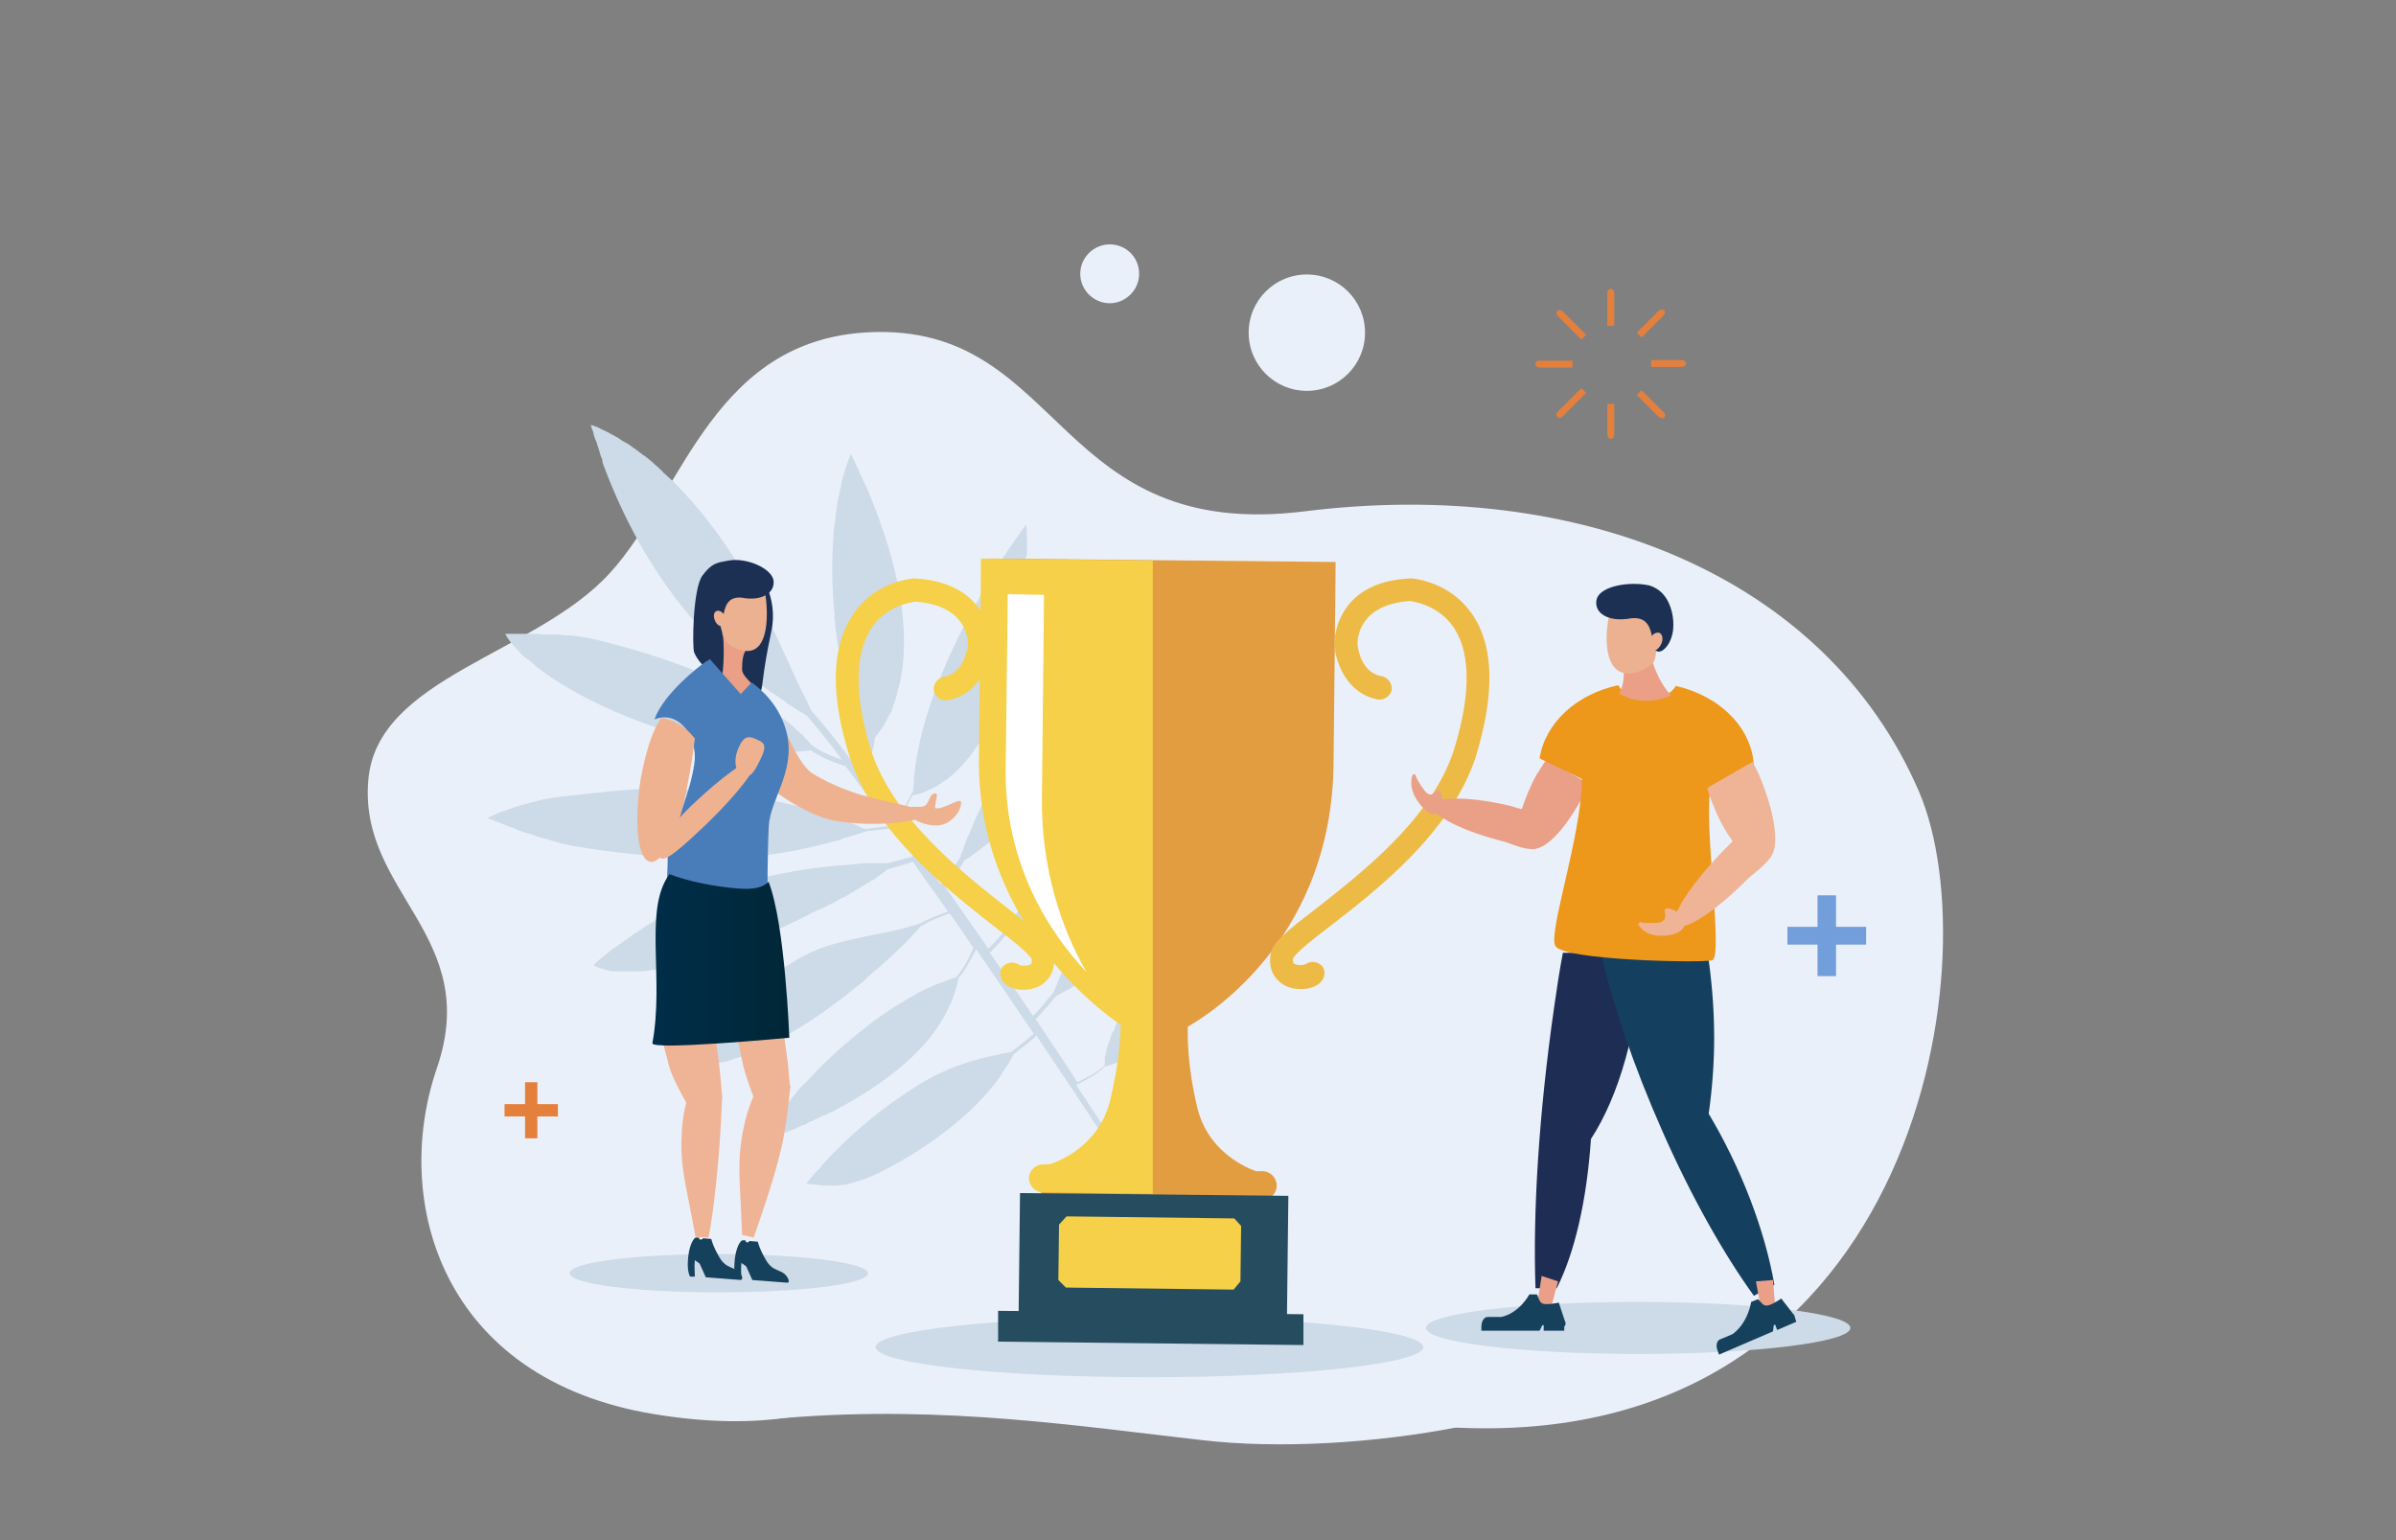 <?xml version="1.0" encoding="utf-8"?>
<!-- Generator: Adobe Illustrator 26.5.0, SVG Export Plug-In . SVG Version: 6.00 Build 0)  -->
<svg version="1.1" id="Ebene_1" xmlns="http://www.w3.org/2000/svg" xmlns:xlink="http://www.w3.org/1999/xlink" x="0px" y="0px"
	 viewBox="0 0 350 225" style="enable-background:new 0 0 350 225;" xml:space="preserve">
<rect x="0" y="0" width="350" height="225" fill="#808080" stroke="none"/>
<style type="text/css">
	.st0{fill:#EAF0F9;}
	.st1{fill:#CDDAE7;}
	.st2{fill:#264C5F;}
	.st3{fill:#E39D41;}
	.st4{fill:#EDBB45;}
	.st5{fill:#F5D048;}
	.st6{fill:#FFFFFF;}
	.st7{fill:#EFB495;}
	.st8{fill:#16415D;}
	.st9{fill:#EFB291;}
	.st10{fill:#1C3054;}
	.st11{fill:#EA9F86;}
	.st12{fill:#EBB190;}
	.st13{fill:#497DBA;}
	.st14{fill:url(#SVGID_1_);}
	.st15{fill:#1E2D54;}
	.st16{fill:#153F5E;}
	.st17{fill:#EA9F87;}
	.st18{fill:#ED971B;}
	.st19{fill:#EA9F88;}
	.st20{fill:#E5803C;}
	.st21{fill:#729EDB;}
</style>
<g>
	<path class="st0" d="M280.3,115.6c10.8,25-0.6,98-70.2,92.8c-20-1.5-42.4-19.9-58.9-16c-16.6,3.9-24.4,19.3-55.6,14.2
		c-31.2-5.1-38.4-31.2-31.8-50.5c6.7-19.4-11.4-25.6-10-42.1C55,98.9,78.3,95.6,89.1,83.7c10.8-11.8,15.1-35,39.3-35.2
		c27-0.2,26,30.7,62.2,26.2C230.7,69.7,266.7,84.1,280.3,115.6L280.3,115.6z"/>
	<g>
		<path class="st0" d="M204.1,178.5c-36.1-7.3-34.9-20.4-81.3-15.1c-32.2,3.7-52.9,17.3-47.3,29.4c4.2,9.1,16.9,16.1,39.8,14.3
			c22.9-1.8,42.6,1.3,60.4,3.3c22.4,2.6,56.5-3.5,61.6-12.6C242.4,188.7,228.7,183.5,204.1,178.5L204.1,178.5z"/>
	</g>
	<path class="st1" d="M150,81c0-0.3,0-0.7,0-1c0-0.1,0-0.3,0-0.4c0-0.3,0-0.5,0-0.8c0-0.2,0-0.4,0-0.6c0-0.2,0-0.3,0-0.5
		c0-0.4-0.1-0.7-0.1-1.1c-0.6,0.8-1.1,1.6-1.7,2.4c-0.2,0.3-0.4,0.6-0.6,0.9c-0.4,0.5-0.7,1.1-1.1,1.6c-0.2,0.3-0.4,0.7-0.6,1
		c-0.3,0.5-0.7,1.1-1,1.6c-0.2,0.3-0.4,0.7-0.6,1c-0.3,0.6-0.7,1.1-1,1.7c-0.1,0.1-0.2,0.3-0.2,0.4c0,0,0-0.1,0.1-0.1
		c-4.9,8.5-8.7,17.7-9.6,25.7c0,0,0-0.1,0-0.1c0,0.2,0,0.4-0.1,0.7c0,0.2,0,0.4,0,0.5c0,0.6-0.1,1.1-0.1,1.7c0,0-0.1,0-0.1,0.1
		c-0.7,1.3-1.3,2.6-2,3.8c-1.6-2.4-3.3-4.7-5-7c0.7-1.5,1.4-3.1,1.5-4.7c0.2-0.3,0.4-0.6,0.6-0.8c0.1-0.1,0.1-0.2,0.2-0.3
		c0.2-0.2,0.3-0.5,0.5-0.7c0.1-0.1,0.1-0.3,0.2-0.4c0.1-0.3,0.3-0.5,0.4-0.8c0.1-0.1,0.1-0.2,0.2-0.3c0.2-0.4,0.4-0.7,0.5-1.1
		c0,0,0,0,0-0.1c0.1-0.4,0.3-0.7,0.4-1.1c0-0.1,0.1-0.3,0.1-0.4c0.1-0.3,0.2-0.5,0.2-0.8c0-0.1,0.1-0.3,0.1-0.4
		c0-0.1,0.1-0.2,0.1-0.3c0,0,0,0,0,0.1c2.1-8.5-0.5-18.6-3.7-26.7c0,0,0,0,0,0c-0.5-1.3-1-2.6-1.6-3.7c0-0.1-0.1-0.1-0.1-0.2
		c-0.2-0.5-0.5-1.1-0.7-1.6c-0.1-0.1-0.1-0.2-0.2-0.4c-0.2-0.5-0.5-1-0.7-1.5c-0.2,0.4-0.3,0.8-0.5,1.3c-0.1,0.2-0.1,0.4-0.2,0.6
		c-0.1,0.2-0.2,0.5-0.2,0.7c-0.1,0.2-0.1,0.4-0.2,0.6c-0.1,0.2-0.1,0.5-0.2,0.7c-0.1,0.2-0.1,0.4-0.1,0.6c-0.1,0.3-0.1,0.5-0.2,0.8
		c0,0.2-0.1,0.4-0.1,0.6c-0.1,0.3-0.1,0.5-0.2,0.8c0,0.2-0.1,0.4-0.1,0.6c0,0.3-0.1,0.6-0.1,0.9c0,0.2-0.1,0.4-0.1,0.6
		c0,0.3-0.1,0.6-0.1,0.9c0,0.2,0,0.4-0.1,0.6c0,0.3-0.1,0.6-0.1,0.9c0,0.1,0,0.1,0,0.2c0,0,0,0,0,0c-0.3,3.6-0.3,7.2,0,10.8
		c0,0,0,0,0,0c0,0,0,0,0,0.1c0,0.4,0.1,0.8,0.1,1.2c0,0.1,0,0.2,0,0.3c0,0.4,0.1,0.8,0.1,1.2c0,0.1,0,0.1,0,0.2
		c0.1,0.4,0.1,0.8,0.2,1.2c0,0.1,0,0.1,0,0.2c0.1,0.4,0.1,0.9,0.2,1.3c0,0,0,0.1,0,0.1c0.1,0.4,0.2,0.9,0.2,1.3c0,0,0,0,0,0.1
		c0.1,0.4,0.2,0.9,0.3,1.3c0,0,0,0,0,0c1,4.3,2.3,8.2,3.9,11.2c-0.1,1.5-0.7,2.9-1.4,4.3c-2.2-3-4.4-5.9-6.9-8.7
		c-0.2-0.4-0.4-0.8-0.6-1.3c-0.2-0.3-0.3-0.7-0.5-1c-0.2-0.4-0.4-0.8-0.6-1.2c-0.5-1.1-1.1-2.3-1.6-3.5c-2-4.4-4.3-9.2-7.1-13.9
		c-2.7-4.5-5.9-8.6-9.2-12c0,0,0,0,0,0c-0.1-0.1-0.2-0.2-0.3-0.3c-0.1-0.1-0.2-0.2-0.2-0.2c-0.4-0.4-0.9-0.8-1.3-1.2
		c-0.1-0.1-0.2-0.1-0.2-0.2c-0.4-0.4-0.8-0.8-1.2-1.1c0,0-0.1-0.1-0.1-0.1c-0.4-0.4-0.8-0.7-1.3-1.1c-0.1-0.1-0.2-0.1-0.3-0.2
		c-0.4-0.3-0.8-0.6-1.2-0.9c-0.1-0.1-0.2-0.1-0.3-0.2c-0.4-0.3-0.8-0.6-1.2-0.8c-0.1,0-0.1-0.1-0.2-0.1c-0.4-0.2-0.7-0.5-1.1-0.7
		c-0.1,0-0.1-0.1-0.2-0.1c-0.4-0.2-0.7-0.4-1.1-0.6c-0.1,0-0.2-0.1-0.2-0.1c-0.4-0.2-0.7-0.3-1-0.5c-0.1,0-0.1,0-0.2-0.1
		c-0.4-0.1-0.7-0.3-1-0.3c0.1,0.4,0.2,0.7,0.4,1.1c0,0,0,0.1,0,0.2c0.1,0.3,0.2,0.7,0.4,1.1c0,0.1,0.1,0.2,0.1,0.3
		c0.1,0.4,0.3,0.8,0.4,1.3c0.1,0.2,0.1,0.4,0.2,0.6c0.1,0.2,0.2,0.4,0.2,0.7c0,0.1,0.1,0.3,0.1,0.4c0,0,0,0,0,0
		c2.9,7.8,8.2,18.9,18.7,28.5c0,0-0.1,0-0.1-0.1c0.2,0.2,0.4,0.3,0.6,0.5c0.2,0.1,0.3,0.3,0.5,0.4c0.4,0.4,0.8,0.7,1.2,1.1
		c0.1,0.1,0.2,0.2,0.3,0.3c0.5,0.4,1.1,0.9,1.6,1.3c0.1,0.1,0.1,0.1,0.2,0.2c0.5,0.4,1,0.7,1.5,1.1c0.2,0.1,0.3,0.2,0.5,0.3
		c0.4,0.3,0.9,0.6,1.3,0.9c0.2,0.1,0.4,0.2,0.5,0.4c0.5,0.3,0.9,0.6,1.4,0.9c0.2,0.1,0.3,0.2,0.5,0.3c0.4,0.2,0.7,0.4,1.1,0.7
		c1.8,2.1,3.5,4.2,5.1,6.4c-1.7-0.6-3.2-1.2-4.6-2.3c-0.2-0.3-0.4-0.5-0.7-0.8c-0.1-0.1-0.2-0.2-0.3-0.4c-0.1-0.1-0.2-0.2-0.3-0.3
		c0,0,0,0,0,0.1c-7.2-7.2-20.8-11.6-29.8-13.8c-1.3-0.3-2.8-0.6-4.4-0.7c-0.1,0-0.2,0-0.3,0c-0.4,0-0.7-0.1-1.1-0.1
		c-0.1,0-0.3,0-0.4,0c-0.2,0-0.4,0-0.5,0c-0.2,0-0.3,0-0.5,0c-0.2,0-0.3,0-0.5,0c-0.3,0-0.6,0-0.8-0.1c-0.1,0-0.3,0-0.4,0
		c-0.2,0-0.4,0-0.5,0c-0.1,0-0.2,0-0.4,0c-0.2,0-0.4,0-0.6,0c-0.1,0-0.2,0-0.2,0c-0.2,0-0.5,0-0.7,0c-0.1,0-0.2,0-0.2,0
		c-0.2,0-0.3,0-0.5,0c-0.1,0-0.1,0-0.2,0c-0.2,0-0.3,0-0.5,0c0,0,0,0,0,0c-0.2,0-0.3,0-0.4,0c0,0-0.1,0-0.1,0c-0.1,0-0.1,0-0.2,0
		c0,0,0,0,0,0c0,0-0.1,0-0.1,0c0.2,0.3,0.3,0.6,0.5,0.8c0.1,0.1,0.1,0.2,0.2,0.3c0.2,0.2,0.3,0.4,0.5,0.6c0.1,0.1,0.1,0.2,0.2,0.2
		c0.2,0.3,0.5,0.5,0.7,0.8c0.1,0.1,0.2,0.2,0.3,0.3c0.2,0.2,0.4,0.4,0.6,0.5c0.1,0.1,0.2,0.2,0.4,0.3c0.2,0.2,0.4,0.3,0.6,0.5
		c0.2,0.2,0.5,0.4,0.7,0.6c0.1,0.1,0.3,0.2,0.4,0.3c0,0,0,0,0,0c7.9,6,22,11,32.1,12c0,0,0,0,0,0c0,0,0,0,0,0c0.1,0,0.3,0,0.4,0
		c0.3,0,0.6,0.1,1,0.1c0.1,0,0.3,0,0.4,0c0.3,0,0.6,0,0.9,0c0.1,0,0.2,0,0.3,0c0.4,0,0.8,0,1.2,0c0,0,0.1,0,0.1,0
		c0.4,0,0.7,0,1.1-0.1c0.1,0,0.2,0,0.3,0c0.3,0,0.6-0.1,0.8-0.1c0.1,0,0.2,0,0.3,0c0.2,0,0.4-0.1,0.6-0.1c1.5,1,3.2,1.7,5,2.3
		c0,0,0.1,0,0.1,0c2.2,2.9,4.3,5.8,6.3,8.8c-1.2,0.1-2.3,0.3-3.5,0.4c-0.4-0.2-0.9-0.4-1.3-0.6c-0.2-0.1-0.3-0.1-0.5-0.2
		c-0.7-0.3-1.4-0.5-2.1-0.8c0,0,0,0,0,0c-6.9-2.4-15.5-3.9-23.4-4.2c-5.2-0.4-11.3,0.5-16.3,1c-1.1,0.1-2.3,0.3-3.4,0.5c0,0,0,0,0,0
		c-0.4,0.1-0.8,0.2-1.2,0.3c-0.1,0-0.2,0.1-0.4,0.1c-0.4,0.1-0.7,0.2-1,0.3c-0.1,0-0.3,0.1-0.4,0.1c-0.4,0.1-0.7,0.2-1.1,0.3
		c-0.1,0-0.2,0-0.2,0.1c-0.4,0.1-0.8,0.3-1.2,0.4c-0.1,0-0.2,0.1-0.3,0.1c-0.3,0.1-0.6,0.2-0.9,0.4c-0.1,0-0.2,0.1-0.3,0.1
		c-0.4,0.2-0.7,0.3-1.1,0.5c0.6,0.2,1.2,0.5,1.8,0.7c0.7,0.3,1.4,0.6,2.1,0.8c0.1,0,0.1,0.1,0.2,0.1c0.6,0.3,1.3,0.5,2,0.7
		c0,0,0.1,0,0.1,0c0.7,0.3,1.4,0.5,2.1,0.7c0,0,0,0,0.1,0c0,0,0,0,0,0c1.6,0.5,3.2,1,4.9,1.2c5.2,0.9,9.4,1.2,14.4,1.7
		c7.9,0.4,15.6-0.4,23.3-2.6c-0.1,0-0.1,0.1-0.2,0.1c0.4-0.1,0.8-0.2,1.1-0.4c0.4-0.1,0.7-0.2,1.1-0.3c0.8-0.3,1.7-0.5,2.5-0.8
		c1.3-0.1,2.6-0.3,3.8-0.4c1,1.4,1.9,2.8,2.9,4.1c-1.2,0.3-2.4,0.7-3.7,1c-0.6,0-1.3,0-2,0c-0.3,0-0.6,0-0.9,0c-0.4,0-0.8,0-1.3,0.1
		c-0.3,0-0.7,0-1,0.1c-0.4,0-0.9,0.1-1.3,0.1c-0.3,0-0.7,0-1,0.1c-0.1,0-0.2,0-0.3,0c0,0,0,0,0,0c-7.5,0.7-16.3,2.6-24.6,7
		c0,0,0,0,0.1,0c-0.3,0.2-0.7,0.4-1,0.6c-0.6,0.3-1.1,0.6-1.7,1c-0.4,0.2-0.8,0.5-1.2,0.8c-0.5,0.3-1,0.6-1.5,1
		c-0.6,0.4-1.1,0.8-1.7,1.2c-0.3,0.2-0.7,0.5-1,0.7c-0.9,0.7-1.8,1.4-2.6,2.2c0.2,0.1,0.4,0.2,0.6,0.3c0.1,0,0.2,0,0.2,0.1
		c0.1,0,0.3,0.1,0.4,0.1c0.1,0,0.2,0,0.3,0.1c0.1,0,0.3,0.1,0.4,0.1c0.1,0,0.2,0,0.3,0.1c0.1,0,0.3,0,0.4,0.1c0.1,0,0.2,0,0.4,0
		c0.1,0,0.3,0,0.4,0c0.1,0,0.2,0,0.4,0c0.1,0,0.3,0,0.4,0c0.1,0,0.3,0,0.4,0c0.1,0,0.3,0,0.4,0c0.1,0,0.3,0,0.4,0c0.1,0,0.3,0,0.4,0
		c0.2,0,0.3,0,0.5,0c0.1,0,0.2,0,0.3,0c0.7,0,1.3-0.1,2-0.2c0.1,0,0.2,0,0.2,0c0.2,0,0.4-0.1,0.6-0.1c0.1,0,0.2,0,0.2,0
		c0.2,0,0.4-0.1,0.6-0.1c0.1,0,0.2,0,0.2,0c0.2,0,0.4-0.1,0.7-0.1c0.1,0,0.1,0,0.2,0c0.2,0,0.5-0.1,0.7-0.2c0,0,0.1,0,0.1,0
		c0.3-0.1,0.5-0.1,0.8-0.2c0,0,0,0,0,0c0.2-0.1,0.4-0.1,0.6-0.2c0,0,0,0,0,0c4.1-1.1,8.1-2.6,11.1-4c2.1-0.9,4.5-2,6.9-3.2
		c0,0,0,0,0,0c0,0,0.1,0,0.1-0.1c0.5-0.2,1-0.5,1.5-0.7c0,0,0.1,0,0.1,0c0.5-0.2,0.9-0.5,1.4-0.7c0.1-0.1,0.3-0.1,0.4-0.2
		c0.4-0.2,0.7-0.4,1.1-0.6c0.1-0.1,0.3-0.2,0.4-0.2c0.4-0.2,0.8-0.4,1.2-0.7c0.1,0,0.2-0.1,0.2-0.1c0.5-0.3,0.9-0.5,1.3-0.8
		c0.1,0,0.2-0.1,0.2-0.1c0.3-0.2,0.7-0.4,1-0.6c0.1-0.1,0.2-0.2,0.4-0.2c0.3-0.2,0.6-0.4,0.8-0.6c0.1-0.1,0.2-0.1,0.3-0.2
		c0.4-0.3,0.7-0.5,1-0.8c1.3-0.3,2.5-0.7,3.8-1.1c0.7,1.1,1.5,2.2,2.2,3.2c0.8,1.1,1.8,2.5,2.9,4.1c0,0-0.1,0-0.1,0
		c-1.4,0.5-2.7,1-4,1.7c-0.5,0.2-0.9,0.3-1.4,0.4c-0.1,0-0.2,0-0.2,0.1c-0.5,0.1-1,0.3-1.5,0.4c-4.3,1-9.5,1.6-13.6,3.7
		c-3.5,1.8-8.7,5.6-13,9.3c0,0,0,0,0,0c0,0,0,0-0.1,0.1c-0.1,0.1-0.2,0.2-0.3,0.3c-0.3,0.2-0.5,0.5-0.8,0.7
		c-0.2,0.1-0.3,0.3-0.5,0.4c-0.2,0.2-0.4,0.4-0.6,0.6c-0.2,0.1-0.3,0.3-0.5,0.4c-0.3,0.3-0.7,0.6-1,0.9c-0.1,0.1-0.2,0.2-0.3,0.3
		c-0.2,0.2-0.4,0.4-0.7,0.7c-0.1,0.1-0.2,0.2-0.3,0.4c-0.2,0.2-0.4,0.4-0.6,0.6c-0.1,0.1-0.2,0.2-0.3,0.3c-0.3,0.3-0.5,0.6-0.7,0.8
		c0.3,0.1,0.7,0.2,1,0.2c0.2,0,0.3,0,0.5,0.1c0.2,0,0.4,0.1,0.6,0.1c0.2,0,0.4,0,0.5,0c0.2,0,0.4,0,0.6,0c0.2,0,0.4,0,0.6,0
		c0.2,0,0.4,0,0.6,0c0.2,0,0.4,0,0.6-0.1c0.2,0,0.4,0,0.6-0.1c0.2,0,0.4-0.1,0.6-0.1c0.2,0,0.4-0.1,0.6-0.1c0.2,0,0.4-0.1,0.6-0.1
		c0.2,0,0.4-0.1,0.6-0.1c0.2,0,0.4-0.1,0.6-0.2c0.1,0,0.2,0,0.3-0.1c0,0,0,0,0,0c6.1-1.8,12.8-6.2,18.3-10.7c0,0,0,0,0,0
		c0,0,0,0,0,0c0.4-0.3,0.9-0.7,1.3-1.1c0.1-0.1,0.2-0.2,0.3-0.3c0.3-0.3,0.6-0.5,0.9-0.8c0.1-0.1,0.2-0.2,0.4-0.3
		c0.3-0.3,0.6-0.5,0.9-0.8c0.1-0.1,0.2-0.2,0.3-0.3c0.4-0.3,0.8-0.7,1.1-1c0,0,0,0,0,0c0.4-0.3,0.7-0.7,1.1-1
		c0.1-0.1,0.2-0.2,0.3-0.3c0.2-0.2,0.5-0.5,0.7-0.7c0.1-0.1,0.2-0.2,0.3-0.3c0.2-0.2,0.4-0.4,0.6-0.7c0.1-0.1,0.2-0.2,0.3-0.3
		c0.3-0.3,0.6-0.6,0.8-0.9c0,0,0,0,0.1,0c1.2-0.8,2.6-1.3,4-1.8c0.1,0,0.1-0.1,0.1-0.1c1.1,1.5,2.3,3.3,3.5,5.1c0,0,0,0,0,0
		c-0.7,1.5-1.4,3.1-2.6,4.3c-0.3,0.1-0.6,0.2-0.9,0.3c-0.1,0-0.2,0.1-0.3,0.1c-0.4,0.2-0.8,0.3-1.3,0.5c-0.1,0-0.2,0.1-0.3,0.1
		c-0.4,0.2-0.9,0.4-1.3,0.6c0,0-0.1,0-0.1,0c-0.5,0.2-0.9,0.5-1.4,0.7c-0.1,0.1-0.2,0.1-0.3,0.2c-0.5,0.3-0.9,0.5-1.4,0.8
		c-0.1,0.1-0.2,0.1-0.3,0.2c-0.5,0.3-1,0.6-1.5,0.9c0,0,0,0,0,0c-0.5,0.3-1,0.7-1.5,1c-0.1,0.1-0.2,0.1-0.3,0.2
		c-0.5,0.4-1,0.7-1.5,1.1c0,0-0.1,0-0.1,0.1c0,0,0,0,0,0c-3.4,2.6-6.8,5.6-9.6,8.8c0,0,0,0,0-0.1c-0.1,0.1-0.2,0.2-0.3,0.3
		c-0.1,0.1-0.3,0.3-0.4,0.4c-0.1,0.2-0.3,0.4-0.4,0.5c-0.1,0.2-0.2,0.3-0.4,0.5c-0.1,0.2-0.3,0.4-0.4,0.5c-0.1,0.2-0.2,0.3-0.4,0.5
		c-0.1,0.2-0.3,0.4-0.4,0.5c-0.1,0.2-0.2,0.3-0.3,0.5c-0.1,0.2-0.3,0.4-0.4,0.5c-0.1,0.2-0.2,0.3-0.3,0.5c-0.1,0.2-0.2,0.4-0.4,0.6
		c-0.1,0.2-0.2,0.3-0.3,0.5c-0.1,0.2-0.2,0.4-0.3,0.5c-0.1,0.2-0.2,0.4-0.3,0.5c-0.1,0.2-0.2,0.3-0.3,0.5c-0.2,0.3-0.3,0.7-0.5,1
		c0.4-0.1,0.7-0.3,1.1-0.4c0.1,0,0.2-0.1,0.4-0.1c0.3-0.1,0.5-0.2,0.8-0.3c0.1-0.1,0.3-0.1,0.4-0.2c0.4-0.2,0.8-0.3,1.2-0.5
		c0.1,0,0.2-0.1,0.3-0.1c0.3-0.1,0.6-0.3,0.9-0.4c0.2-0.1,0.3-0.2,0.5-0.2c0.3-0.1,0.5-0.2,0.8-0.4c0.2-0.1,0.3-0.2,0.5-0.2
		c0.4-0.2,0.8-0.4,1.2-0.6c0.2-0.1,0.3-0.2,0.5-0.2c0.3-0.1,0.6-0.3,0.9-0.4c0.2-0.1,0.4-0.2,0.6-0.3c0.3-0.2,0.6-0.3,0.9-0.5
		c0.1-0.1,0.2-0.1,0.4-0.2c0,0,0,0,0,0c5.8-3.2,11.6-7.5,14.6-12.7c0.1-0.2,0.3-0.5,0.4-0.7c0.1-0.1,0.1-0.3,0.2-0.4
		c0.1-0.2,0.2-0.4,0.3-0.6c0.1-0.1,0.1-0.3,0.2-0.4c0.1-0.2,0.2-0.5,0.3-0.7c0-0.1,0.1-0.2,0.1-0.3c0.1-0.3,0.2-0.6,0.3-0.9
		c0-0.1,0.1-0.2,0.1-0.3c0.1-0.2,0.1-0.5,0.2-0.7c0-0.1,0-0.2,0.1-0.3c0-0.2,0.1-0.5,0.1-0.7c1.1-1.2,1.8-2.8,2.6-4.2
		c2.6,3.7,5.4,7.9,8.4,12.3c-1,1-2.2,1.8-3.3,2.7c-0.7,0.1-1.3,0.2-2,0.4c-0.2,0-0.4,0.1-0.5,0.1c-0.6,0.1-1.2,0.3-1.8,0.4
		c-0.1,0-0.2,0-0.3,0.1c0,0,0,0,0,0c-3,0.8-5.9,1.9-9.1,3.9c-5.2,3.3-9.5,6.8-13.9,11.6c0,0,0.1-0.1,0.1-0.1
		c-0.1,0.1-0.2,0.2-0.3,0.4c-0.1,0.1-0.2,0.3-0.4,0.4c-0.6,0.6-1.1,1.3-1.7,2c0.2,0.1,0.5,0.1,0.7,0.1c0.1,0,0.1,0,0.2,0
		c0.2,0,0.5,0.1,0.7,0.1c0,0,0,0,0,0c0.2,0,0.5,0.1,0.7,0.1c0.1,0,0.1,0,0.2,0c0.3,0,0.5,0,0.8,0c0,0,0.1,0,0.1,0c0.3,0,0.5,0,0.8,0
		c0.1,0,0.1,0,0.2,0c0.3,0,0.6-0.1,0.9-0.1c0,0,0.1,0,0.1,0c0.3,0,0.6-0.1,0.8-0.2c0.1,0,0.1,0,0.2,0c0.3-0.1,0.7-0.2,1-0.3
		c0,0,0,0,0.1,0c0,0,0,0,0,0c0.9-0.3,1.9-0.7,3-1.2c6.4-3.2,13.7-8.2,18-14.4c0,0,0,0,0,0c0,0,0,0,0-0.1c0.3-0.4,0.5-0.8,0.8-1.2
		c0.1-0.1,0.1-0.2,0.2-0.3c0.3-0.5,0.5-0.9,0.8-1.4c1.1-0.9,2.3-1.7,3.3-2.7c7.4,11,15.1,22.6,18.4,28.3c0.2,0.4,0.8-0.1,0.6-0.5
		c-2.5-4.2-7.6-12.2-13.2-20.6c1.4-0.7,2.9-1.4,4.1-2.6c0,0,0,0,0-0.1c0,0,0.1,0,0.1,0c0.5-0.1,1-0.3,1.4-0.4c0.1,0,0.2,0,0.2-0.1
		c0.4-0.2,0.9-0.3,1.3-0.5c0.1,0,0.2-0.1,0.2-0.1c0.4-0.2,0.8-0.4,1.2-0.6c0,0,0.1,0,0.1-0.1c0.4-0.2,0.8-0.4,1.1-0.7
		c0.1,0,0.1-0.1,0.2-0.1c0.3-0.2,0.5-0.4,0.8-0.6c0,0-0.1,0-0.1,0c4.6-3.3,7.4-7.8,9.8-10.4c3.8-4.1,5.5-8.5,6.5-11.9
		c0.3-1.1,0.6-2,0.8-2.9c-0.2,0-0.4,0-0.6,0.1c-0.1,0-0.1,0-0.2,0c-0.2,0-0.3,0.1-0.5,0.1c0,0-0.1,0-0.1,0c-0.2,0.1-0.4,0.2-0.6,0.3
		c-0.1,0-0.1,0.1-0.2,0.1c-0.2,0.1-0.3,0.2-0.5,0.3c-0.1,0-0.1,0.1-0.2,0.1c-0.2,0.1-0.5,0.3-0.7,0.4c-0.1,0-0.2,0.1-0.2,0.2
		c-0.2,0.1-0.4,0.2-0.6,0.4c-0.1,0.1-0.2,0.1-0.3,0.2c-0.3,0.2-0.5,0.4-0.8,0.6c-0.1,0.1-0.1,0.1-0.2,0.2c-0.2,0.2-0.4,0.3-0.6,0.5
		c-0.1,0.1-0.2,0.2-0.3,0.2c-0.2,0.2-0.5,0.4-0.7,0.6c0,0-0.1,0.1-0.1,0.1c-0.3,0.3-0.6,0.5-0.9,0.8c-0.1,0.1-0.1,0.1-0.2,0.2
		c-0.3,0.3-0.7,0.6-1,1c0,0,0,0,0,0c-3.6,3.6-7.4,8.2-10.2,12.4c0,0,0,0,0,0c0,0-0.1,0.1-0.1,0.1c0,0-0.1,0.1-0.1,0.1
		c0,0,0,0.1-0.1,0.1c0,0,0,0,0,0c-0.2,0.3-0.4,0.6-0.6,1c0,0,0,0,0,0c0,0,0,0.1-0.1,0.1c0,0,0,0,0,0c-0.1,0.1-0.1,0.2-0.2,0.3
		c0,0,0,0,0,0c-0.1,0.1-0.1,0.2-0.2,0.4c-0.1,0.2-0.2,0.3-0.3,0.5c0,0.1-0.1,0.1-0.1,0.2c0,0,0,0,0,0c-0.1,0.1-0.1,0.2-0.2,0.3
		c0,0,0,0,0,0c0,0.1-0.1,0.2-0.1,0.3c0,0,0,0.1-0.1,0.1c0,0.1-0.1,0.2-0.1,0.3c0,0,0,0,0,0c0,0.1-0.1,0.2-0.1,0.3c0,0,0,0,0,0.1
		c0,0.1-0.1,0.2-0.2,0.3c0,0,0,0,0,0c-0.1,0.1-0.1,0.2-0.2,0.3c0,0.1-0.1,0.2-0.1,0.3c0,0,0,0,0,0.1c0,0.1-0.1,0.2-0.1,0.2
		c0,0,0,0,0,0.1c0,0,0,0,0,0c0,0,0,0,0,0.1c0,0.1-0.1,0.1-0.1,0.2c0,0.1-0.1,0.2-0.1,0.3c0,0,0,0,0,0c0,0.1-0.1,0.1-0.1,0.2
		c0,0,0,0,0,0.1c0,0.1-0.1,0.1-0.1,0.2c0,0,0,0,0,0.1c-0.1,0.2-0.1,0.3-0.2,0.5c0,0,0,0,0,0.1c0,0,0,0,0,0.1c0,0,0,0,0,0.1
		c0,0,0,0,0,0c0,0,0,0,0,0.1c0,0.1,0,0.1-0.1,0.2c0,0,0,0,0,0.1c0,0.1,0,0.2-0.1,0.2c0,0,0,0,0,0c0,0.1,0,0.1,0,0.2c0,0,0,0,0,0.1
		c0,0,0,0.1,0,0.2c0,0,0,0,0,0.1c0,0.1,0,0.1,0,0.2c0,0,0,0,0,0c0,0.1,0,0.1,0,0.2c0,0,0,0,0,0c0,0,0,0.1,0,0.1c0,0,0,0,0,0.1
		c0,0,0,0.1,0,0.1c-1.1,1.1-2.6,1.8-4,2.5c-2-3.1-4.1-6.2-6.1-9.2c1.1-1.1,2-2.3,3-3.4c0.4-0.2,0.9-0.5,1.3-0.7
		c0.1-0.1,0.3-0.2,0.4-0.2c0.6-0.4,1.2-0.7,1.7-1.1c0.1-0.1,0.2-0.1,0.3-0.2c0.5-0.3,1-0.7,1.5-1c0.1-0.1,0.2-0.1,0.3-0.2
		c0.5-0.4,1.1-0.8,1.6-1.2c0.1-0.1,0.2-0.2,0.3-0.3c0.5-0.4,1-0.8,1.5-1.2c1.8-1.5,3.5-3.1,5.4-4.8c1.3-1.2,2.2-2.2,3.1-3.2
		c0,0,0,0,0,0c0.1-0.1,0.1-0.1,0.2-0.2c0.1-0.1,0.1-0.1,0.2-0.2c0.2-0.2,0.3-0.4,0.5-0.7c0-0.1,0.1-0.1,0.1-0.2
		c0.2-0.2,0.3-0.5,0.5-0.7c0-0.1,0.1-0.1,0.1-0.2c0.2-0.3,0.3-0.5,0.5-0.8c0-0.1,0.1-0.1,0.1-0.2c0.2-0.3,0.4-0.7,0.6-1
		c1.8-3.3,2.7-6.4,3-9.3c-1.9,0.9-3.4,1.8-5.7,3.2c-0.2,0.1-0.4,0.3-0.7,0.5c-0.1,0-0.1,0.1-0.2,0.1c-0.2,0.1-0.4,0.3-0.5,0.4
		c-0.1,0.1-0.1,0.1-0.2,0.2c-0.2,0.2-0.5,0.4-0.7,0.6c0,0,0,0,0,0c-0.3,0.2-0.5,0.5-0.8,0.7c-0.1,0-0.1,0.1-0.2,0.1
		c-0.2,0.2-0.4,0.4-0.7,0.6c-0.1,0.1-0.1,0.1-0.2,0.2c-0.2,0.2-0.5,0.5-0.7,0.7c0,0,0,0-0.1,0.1c-0.3,0.3-0.5,0.5-0.8,0.8
		c-0.1,0.1-0.2,0.2-0.2,0.2c-0.2,0.2-0.3,0.3-0.5,0.5c-0.1,0.1-0.1,0.1-0.2,0.2c0,0,0,0,0,0c-1.1,1.2-2.2,2.4-2.9,3.3
		c-1.8,2-3.2,4-4.3,6c0,0,0,0,0,0c0,0,0,0,0,0.1c-0.4,0.7-0.8,1.5-1.2,2.2c0,0,0,0,0,0c-0.8,1.5-1.4,3.1-2.1,4.7c0,0,0,0,0,0
		c-0.2,0.6-0.5,1.1-0.7,1.7c-1,1.1-1.9,2.4-3,3.4c-2.2-3.2-4.3-6.4-6.3-9.2c1.1-1.1,2.1-2.3,3.1-3.5c1.8-0.6,5.8-2.9,10.1-6.4
		c0.1-0.1,0.1-0.1,0.2-0.2c0.2-0.2,0.4-0.4,0.7-0.6c0.1-0.1,0.3-0.2,0.4-0.3c0.2-0.1,0.3-0.3,0.5-0.4c0.2-0.2,0.3-0.3,0.5-0.5
		c0,0,0,0,0,0c2.8-2.6,5.6-5.8,7.8-9.4c0,0,0,0,0,0c0.5-0.9,1-1.8,1.5-2.8c0-0.1,0.1-0.2,0.1-0.3c0.2-0.4,0.3-0.7,0.5-1.1
		c0.1-0.4,0.3-0.7,0.4-1.1c0-0.1,0.1-0.3,0.2-0.4c0.7-2,1.2-4.1,1.4-6.2c-0.8,0.5-1.5,1-2.3,1.5c-0.2,0.1-0.4,0.3-0.6,0.4
		c-0.7,0.5-1.4,1-2.1,1.6c-0.1,0.1-0.3,0.2-0.4,0.3c-0.6,0.5-1.1,0.9-1.7,1.4c-0.2,0.1-0.3,0.3-0.5,0.4c-0.6,0.6-1.2,1.1-1.8,1.7
		c-0.2,0.2-0.3,0.3-0.5,0.5c-0.5,0.5-1,1-1.4,1.5c-0.1,0.1-0.2,0.2-0.3,0.4c0,0,0,0-0.1,0.1c0,0,0,0,0,0c-1.8,2.1-3.4,4.1-4.7,6.2
		c-3,4.8-5.4,8.7-6.9,11.1c0,0.1-0.1,0.2-0.1,0.2c-0.1,0.2-0.2,0.3-0.3,0.5c-0.1,0.1-0.1,0.2-0.2,0.3c-0.1,0.1-0.1,0.2-0.2,0.3
		c-0.1,0.1-0.1,0.2-0.2,0.3c0,0.1-0.1,0.2-0.1,0.2c0,0.1-0.1,0.1-0.1,0.2c0,0,0,0,0,0c-1,1.2-2,2.4-3.1,3.5c-2.6-3.7-4.8-6.9-6.3-9
		c0.9-1.3,2-2.5,2.8-3.9c0,0,0,0,0,0c0.3-0.2,0.6-0.4,0.9-0.6c0.1-0.1,0.2-0.1,0.3-0.2c0.4-0.3,0.8-0.6,1.2-0.9c0,0,0.1,0,0.1-0.1
		c0.4-0.3,0.8-0.6,1.2-0.9c0.1-0.1,0.2-0.2,0.3-0.3c0.4-0.3,0.8-0.7,1.2-1.1c0,0,0,0,0,0c0.4-0.4,0.8-0.7,1.2-1.1
		c0.1-0.1,0.2-0.2,0.3-0.3c0.8-0.8,1.7-1.7,2.5-2.6c0.1-0.1,0.2-0.2,0.2-0.3c5.5-6.1,10.3-13.9,11.4-20.8v0c0,0,0-0.1,0-0.1
		c0.1-0.4,0.1-0.9,0.1-1.3c0-0.2,0-0.3,0-0.5c0-0.5,0-1,0-1.4c-0.2,0.1-0.3,0.1-0.5,0.2c0,0-0.1,0.1-0.1,0.1
		c-0.1,0.1-0.3,0.1-0.4,0.2c-0.1,0-0.1,0.1-0.2,0.1c-0.1,0.1-0.3,0.2-0.4,0.3c-0.1,0-0.1,0.1-0.2,0.2c-0.1,0.1-0.3,0.2-0.4,0.3
		c-0.1,0.1-0.1,0.1-0.2,0.2c-0.2,0.1-0.3,0.3-0.5,0.4c-0.1,0.1-0.1,0.1-0.2,0.2c-0.2,0.2-0.4,0.4-0.7,0.6c-0.2,0.2-0.4,0.4-0.6,0.6
		c0,0,0,0,0,0c-2.6,2.7-5.6,6.8-8.4,11.2c0,0,0,0,0,0c0,0.1-0.1,0.1-0.1,0.2c-0.2,0.3-0.3,0.5-0.5,0.8c-0.1,0.1-0.2,0.3-0.3,0.4
		c-0.2,0.3-0.3,0.5-0.5,0.8c-0.1,0.1-0.2,0.3-0.2,0.4c-0.2,0.3-0.3,0.5-0.5,0.8c-0.1,0.1-0.1,0.2-0.2,0.4c-0.2,0.3-0.3,0.6-0.5,0.8
		c0,0.1-0.1,0.2-0.1,0.2c-0.6,1.1-1.2,2.1-1.7,3.2c0,0,0,0.1-0.1,0.1c-0.1,0.3-0.3,0.6-0.4,0.9c-0.1,0.1-0.1,0.2-0.2,0.3
		c-0.1,0.3-0.3,0.5-0.4,0.8c-0.1,0.1-0.1,0.3-0.2,0.4c-0.1,0.3-0.2,0.5-0.3,0.7c-0.1,0.1-0.1,0.3-0.2,0.4c-0.1,0.2-0.2,0.5-0.3,0.7
		c-0.1,0.2-0.1,0.3-0.2,0.5c-0.1,0.2-0.2,0.4-0.3,0.7c-0.1,0.2-0.1,0.3-0.2,0.5c-0.1,0.2-0.2,0.4-0.3,0.6c-0.1,0.2-0.1,0.3-0.2,0.5
		c-0.1,0.2-0.1,0.4-0.2,0.6c-0.1,0.2-0.1,0.4-0.2,0.6c-0.1,0.2-0.1,0.3-0.2,0.5c-0.1,0.2-0.2,0.5-0.2,0.7c0,0-0.1,0-0.1,0.1
		c-0.8,1.3-1.8,2.5-2.8,3.8c-2.1-3-4.2-6-6.3-9c0.8-1.3,1.5-2.7,2.2-4l0.9-0.2c0.4-0.1,0.9-0.3,1.3-0.5c0.1-0.1,0.3-0.1,0.4-0.2
		c0.3-0.1,0.6-0.3,0.9-0.4c0.1-0.1,0.3-0.2,0.4-0.3c0.3-0.2,0.6-0.4,0.9-0.6c0.1-0.1,0.2-0.1,0.3-0.2c8-6.1,11.4-21.7,11.4-32.2
		c0,0,0,0,0,0C150,81.1,150,81,150,81L150,81z"/>
	<path class="st1" d="M167.9,201.2c22.1,0,40-2,40-4.4s-17.9-4.4-40-4.4c-22.1,0-40,2-40,4.4S145.8,201.2,167.9,201.2z"/>
	<path class="st2" d="M145.8,191.5l0,4.5l44.6,0.5l0-4.5L145.8,191.5z"/>
	<path class="st3" d="M194.8,111.7c0.3-28.1,0.3-29.6,0.3-29.6l-50.6-0.5c0,0,0,3.8-0.3,29.6c-0.2,23.2,17.1,36.5,20.7,39
		c0,1.5-0.2,5.7-1.6,11.4c-1.9,7.2-8.8,9.2-8.8,9.2h-0.9c-1.1,0-2.1,0.9-2.1,2c0,1.1,0.9,2.1,2.1,2.1l15.4,0.2l15.4,0.2
		c1.1,0,2.1-0.9,2.1-2.1c0-1.1-0.9-2.1-2.1-2.1h-0.9c0,0-6.9-2.1-8.6-9.3c-1.5-6.2-1.4-10.5-1.4-11.8
		C177.7,147.6,194.5,136.3,194.8,111.7L194.8,111.7z"/>
	<path class="st4" d="M190,144.5c-0.9,0-1.8-0.2-2.6-0.7c-1.4-0.9-2.1-2.4-1.8-4.3c0.2-1.7,2.1-3.3,6.7-6.8c6.6-5.2,16.7-13,20-22.9
		c2.5-7.9,2.6-14.1,0.2-17.9c-1.4-2.2-3.6-3.6-6.5-4.1c-7.5,0.5-7.7,5.5-7.7,6.2c0,0.4,0.4,4.3,3.6,4.8c0.9,0.2,1.5,1.1,1.4,2
		c-0.2,0.9-1.1,1.5-2,1.4c-4.7-0.9-6.2-5.6-6.4-8c0,0,0,0,0,0c0-0.1-0.2-9.2,11.1-9.7c0.1,0,0.2,0,0.3,0c3.9,0.5,7.1,2.6,9,5.6
		c3,4.7,3,11.7,0.2,20.7c-3.7,10.9-14.2,19.1-21.2,24.5c-2.4,1.8-5,3.9-5.4,4.7c-0.1,0.6,0.1,0.8,0.2,0.8c0.5,0.3,1.5,0.2,1.7,0
		c0.8-0.5,1.8-0.3,2.4,0.4c0.5,0.8,0.3,1.8-0.4,2.4C192.2,144.2,191.1,144.5,190,144.5L190,144.5z"/>
	<path class="st2" d="M149,174.3l-0.2,17.4l39.2,0.4l0.2-17.4L149,174.3z"/>
	<path class="st5" d="M180.2,188.4l-24.5-0.3l-1.1-1.1l0.1-8.1l1.1-1.2l24.5,0.3l1,1.1l-0.1,8.1L180.2,188.4z"/>
	<path class="st5" d="M149.5,144.6c0.9,0,1.8-0.2,2.6-0.7c1.4-0.9,2.1-2.4,1.8-4.3c-0.2-1.7-2.1-3.3-6.7-6.9
		c-6.6-5.2-16.6-13-19.9-22.9c-2.5-7.9-2.5-14.1-0.1-17.9c1.4-2.2,3.7-3.6,6.5-4c7.5,0.5,7.7,5.5,7.7,6.2c0,0.4-0.5,4.3-3.6,4.8
		c-0.9,0.2-1.5,1.1-1.4,2c0.2,0.9,1,1.5,2,1.4c4.7-0.8,6.3-5.6,6.4-8c0,0,0,0,0,0c0-0.1,0.2-9.1-11.1-9.8c-0.1,0-0.2,0-0.3,0
		c-3.9,0.5-7.1,2.5-9,5.6c-3,4.7-3.1,11.7-0.2,20.7c3.6,10.9,14.1,19.1,21.1,24.6c2.4,1.8,5,3.9,5.4,4.7c0.1,0.6-0.1,0.8-0.2,0.8
		c-0.5,0.3-1.5,0.2-1.7,0c-0.8-0.5-1.8-0.3-2.4,0.4c-0.5,0.8-0.3,1.8,0.4,2.4C147.4,144.3,148.4,144.6,149.5,144.6L149.5,144.6z"/>
	<path class="st5" d="M168.4,81.9l-25.1-0.3c0,0,0,3.7-0.3,29.4c-0.2,23.1,17.1,36.3,20.7,38.7c0,1.5-0.2,5.7-1.6,11.3
		c-1.9,7.2-8.8,9.1-8.8,9.1h-0.9c-1.1,0-2.1,0.9-2.1,2c0,1.1,0.9,2.1,2.1,2.1l15.4,0.2h0.6L168.4,81.9L168.4,81.9z"/>
	<path class="st6" d="M152.2,116.5c0.3-25.9,0.3-29.6,0.3-29.6l-5.3-0.1c0,0,0,2.6-0.3,25.7c-0.1,13.9,6.5,23.9,11.8,29.5
		C155.1,135.7,152.1,127.1,152.2,116.5z"/>
	<path class="st1" d="M105,188.8c12,0,21.8-1.2,21.8-2.8c0-1.5-9.8-2.8-21.8-2.8s-21.8,1.2-21.8,2.8C83.2,187.6,93,188.8,105,188.8z
		"/>
	<path class="st7" d="M100.6,159.9c-0.5,1.5-0.9,3.4-1,5.4c-0.3,5.2,0.5,7.1,2,15.4l1.9,0.1c0.8-4,1.5-11.1,1.8-16.6
		c0.1-1.3,0.1-2.7,0.2-3.9L100.6,159.9L100.6,159.9z"/>
	<path class="st7" d="M110.3,159.7c-0.7,1.4-1.3,3.2-1.7,5.2c-1,5.1-0.5,7.1-0.2,15.5l1.7,0.4c1.3-3.8,3.6-10.3,4.4-14.9
		c0.8-4.6,0.7-5.6,1-7.3L110.3,159.7L110.3,159.7z"/>
	<path class="st8" d="M108,185.9c-0.8-0.9-1.9-0.5-2.9-2.2c-1-1.7-1.2-2.7-1.2-2.7l-1.2-0.1c-0.1,0.1-0.2,0.2-0.3,0.2
		c-0.2,0-0.3-0.1-0.3-0.3l-0.5,0c-0.5,0.3-1,1.6-1.1,3.2c-0.1,1,0,1.9,0.3,2.5l0.7,0c0-0.7-0.1-1.5,0-2.4l0.7,0.5l0.9,2l5.2,0.4
		C108.2,186.9,108.8,186.8,108,185.9L108,185.9z"/>
	<path class="st8" d="M114.8,186.3c-0.8-0.9-1.9-0.5-2.9-2.2c-1-1.7-1.2-2.7-1.2-2.7l-1.2-0.1c-0.1,0.1-0.2,0.2-0.3,0.2
		c-0.2,0-0.3-0.1-0.3-0.3l-0.5,0c-0.5,0.3-1,1.6-1.1,3.2c-0.1,1,0,1.9,0.3,2.5l0.7,0c0-0.7-0.1-1.5,0-2.4l0.7,0.5l0.9,2l5.2,0.4
		C115,187.4,115.6,187.3,114.8,186.3L114.8,186.3z"/>
	<path class="st7" d="M100.3,161.2c-0.7-1.3-2.2-3.9-2.6-5.6c-1-4-1.9-5.5-0.3-13l5.1-0.1c1.1,3.4,2.2,9.5,2.7,14.4
		c0.1,1.2,0.2,2.3,0.3,3.4L100.3,161.2L100.3,161.2z"/>
	<path class="st7" d="M111.4,159.5c-0.6-1.3-1.7-3.9-2.1-5.6c-0.9-4-1.6-5.6-0.6-12.9l3.9,0c0.9,3.4,1.9,9.6,2.5,14.4
		c0.1,1.2,0.2,2.3,0.3,3.4L111.4,159.5L111.4,159.5z"/>
	<path class="st7" d="M110.2,160.6c-0.5-1.3-1.5-4-1.8-5.7c-0.8-4-1.4-5.6-0.8-12.9l3.1,0.1c0.8,3.4,1.8,9.6,2.3,14.4
		c0.1,1.2,0.3,2.3,0.4,3.4L110.2,160.6L110.2,160.6z"/>
	<path class="st9" d="M108.4,109.6c-0.7,1.3,2.4,4.6,7,7.5c1.3,0.8,4.2,2.4,6.6,2.8c6,1.1,13,0,13.4-0.9c0.4-0.8-4.7-1.5-9.7-2.9
		c-2.7-0.8-5.4-2.1-7-3.1c-2.7-1.7-4.6-9-6.4-9.4C111.1,103.4,108.7,109.1,108.4,109.6L108.4,109.6z"/>
	<path class="st9" d="M132.5,118.2c0,1.3,2.3,2.4,4.3,2.4c2,0,3.6-2,3.6-3.3c0-1-2.3,0.9-3.7,0.8c-0.4,0,0.5-2.2,0-2.2
		c-1,0-0.9,1.4-1.6,1.8C134.6,118.1,132.5,117.6,132.5,118.2L132.5,118.2z"/>
	<path class="st10" d="M112.7,92.1c-1.6,7.5-1.2,8.9-1.7,8.8c-2.4-0.5-5.5-4.5-5.5-9.4c0-4.9,1.6-8.9,3.5-8.9
		C111,82.6,113.7,87.4,112.7,92.1z"/>
	<path class="st11" d="M102.9,100.3c0.8,0.4,1.8,1.6,2.7,2c1.9,0.7,3.5-1.6,4.4-2.1c-0.3-0.6-1.6-1.5-1.6-2.4c0-1.2,0.1-2.3,0.7-3
		v-1.5h-3.6C105.3,96.2,104.4,98.7,102.9,100.3L102.9,100.3z"/>
	<path class="st12" d="M111.8,86.8c-0.4-2.6-2.6-2.1-4.2-1.7c-1,0.3-1.9,0.7-2.3,2.2c-0.2-0.3-0.5,0.4-0.7,0.5
		c-0.5,0.2-0.8,0.5-0.7,1.5c0.2,1,0.8,2.3,1.3,2.1c0,0,0,0,0.1,0c0.2,0.8,0.1,1.5,0.5,2c0.8,1.1,2.3,1.7,3.3,1.7
		C112.4,95.2,112.2,89.4,111.8,86.8L111.8,86.8z"/>
	<path class="st10" d="M113,84.8c-0.3-1.8-4-3.4-6.6-2.9c-1.6,0.3-2.4,0.3-3.8,2.2c-1.4,1.9-1.5,10.5-1.2,11.2c0.6,1.6,3.2,4,4,4
		c0.1,0,0.4-2.8,0.3-5.1c0-1.5-0.5-2.7-0.4-2.7c-0.3-0.1-0.6-0.3-0.8-0.7c-0.3-0.6-0.3-1.3,0.1-1.5c0.3-0.2,0.8,0,1.1,0.4
		c0.3-1.4,0.8-2.8,3.2-2.3C111.4,87.7,113.2,86.6,113,84.8L113,84.8z"/>
	<path class="st13" d="M97.5,122.8c2-3.2,4-9.8,4-12.2c0-3.2-2-5.8-4.4-5.8c-0.5,0-1,0.1-1.5,0.3c1.3-3.7,6.4-7.7,7.6-8.5
		c0.2-0.1,0.4-0.2,0.5-0.3l4.5,5.1l1.6-1.7c1.4,1,4.3,3.5,5.2,7.7c1.1,5.5-2.5,9.4-2.7,13.3c-0.2,3.8-0.2,11-0.2,11H97.1
		C97.1,131.7,97.7,127.9,97.5,122.8L97.5,122.8z"/>
	
		<linearGradient id="SVGID_1_" gradientUnits="userSpaceOnUse" x1="95.436" y1="261.767" x2="115.458" y2="261.767" gradientTransform="matrix(1 0 0 -1 0 402)">
		<stop  offset="0" style="stop-color:#002D49"/>
		<stop  offset="1" style="stop-color:#002737"/>
	</linearGradient>
	<path class="st14" d="M97.4,128.3c0.1-0.2,0.3-0.4,0.4-0.6c2.7,1.1,7.1,1.9,10,2.1c2.4,0.2,3.7-0.2,4.5-1c0,0,0,0.1,0,0.1
		c2.4,6.2,3,22.7,3,22.7s-20.2,1.9-20,0.8C97,143.1,94.2,133.6,97.4,128.3L97.4,128.3z"/>
	<path class="st9" d="M96.6,104.9c1.9,0.2,3.6,1.3,4.9,3c-0.2,1.9-0.6,4.3-1.1,6.9c-1.1,6.4-3.5,11.4-5.4,11.1
		c-1.9-0.3-2.4-5.7-1.4-12.2C94.5,109,95.5,106.4,96.6,104.9L96.6,104.9z"/>
	<path class="st9" d="M96.4,125.3c0.7,0.7,2.7-1,7.1-5.2c4.4-4.3,7.4-8.2,6.7-8.9c-0.7-0.7-4.8,2.3-9.2,6.5
		C96.6,121.9,95.8,124.6,96.4,125.3L96.4,125.3z"/>
	<path class="st9" d="M108,109c-0.9,1.8-0.7,3.7,0.4,4.2c1.1,0.5,1.6-0.1,2.5-1.9c0.9-1.8,1.1-2.6,0-3.1
		C109.8,107.7,108.9,107.1,108,109L108,109z"/>
	<path class="st1" d="M239.3,197.8c17.1,0,31-1.7,31-3.8c0-2.1-13.9-3.8-31-3.8c-17.1,0-31,1.7-31,3.8
		C208.3,196.1,222.2,197.8,239.3,197.8z"/>
	<path class="st15" d="M227.4,188.2c2.6-5.1,4.4-12.8,5-21.8c4.1-6.3,6.9-16,7.5-27.2h-11.6c-0.5,2.6-0.9,5.3-1.3,8.1
		c-2.2,15.4-3.1,29.7-2.7,40.9H227.4L227.4,188.2z"/>
	<path class="st16" d="M249.6,162.7c0.5-3.5,0.8-7.2,0.8-11.1c0-4.5-0.4-8.8-1-12.7h-15.6c1.7,7.6,4.8,16.8,9.1,26.5
		c4.2,9.5,8.9,17.8,13.3,23.9l3-1.6c-0.7-4-1.9-8.2-3.5-12.4C253.9,170.6,251.8,166.4,249.6,162.7L249.6,162.7z"/>
	<path class="st17" d="M230.7,117.3c0.5-0.9,1-1.9,1.4-2.8l-6.2-3.5c-0.5,0.6-0.9,1.4-1.4,2.1c-1,1.8-1.7,3.6-2.2,5.1
		c-0.4-0.1-0.9-0.2-1.4-0.4c-6.1-1.5-11.4-1.5-11.6-0.1c-0.3,1.4,4.5,3.8,10.6,5.3c0.4,0.1,3,1.3,4.4,1
		C225.7,123.8,228,122,230.7,117.3L230.7,117.3z"/>
	<path class="st17" d="M210.4,115.7c0,0-0.3-0.6-0.7-0.1c-0.4,0.6-1,0.7-1.6-0.1c-0.3-0.4-0.7-0.9-1.2-1.9c-0.1-0.6-0.5-0.6-0.6-0.3
		c-0.3,1.1-0.2,2.4,0.9,3.9c1.1,1.5,2.2,2.2,3,1.5C210.9,118.1,210.9,116.9,210.4,115.7z"/>
	<path class="st18" d="M251.1,114.8l5.1-2.8c-0.2-5.6-4.9-10.3-11.4-11.8c-0.7,1.2-2.3,2-4.2,2c-1.9,0-3.6-0.9-4.2-2.1
		c-6.1,1.3-10.7,5.5-11.5,10.7l6.2,3c-0.1,8.4-5,22.5-3.9,24.4c1.2,2.1,21.2,2.5,22.9,2.1c1.7-0.4-1.3-19.8-0.2-25.4L251.1,114.8
		L251.1,114.8z"/>
	<path class="st7" d="M257.4,114.3c-0.4-1.1-0.9-2.1-1.4-3l-6.6,3.8c0.2,0.8,0.5,1.7,0.9,2.6c0.8,2.1,1.8,3.8,2.8,5.2
		c-0.4,0.4-0.7,0.7-1.1,1.1c-4.9,5-8.2,10-7.2,11.1c1,1.2,5.8-1.9,10.7-6.9c0.3-0.3,2.9-2.1,3.5-3.6
		C259.6,123.1,259.5,119.7,257.4,114.3L257.4,114.3z"/>
	<path class="st7" d="M243.7,132.7c0,0-0.7-0.1-0.5,0.6c0.2,0.8-0.1,1.4-1,1.5c-0.5,0-1.1,0.1-2.2,0c-0.5-0.2-0.8,0.1-0.6,0.4
		c0.7,1,1.8,1.6,3.7,1.5c1.8-0.1,3.1-0.8,3-2C246,133.7,245,133,243.7,132.7L243.7,132.7z"/>
	<path class="st11" d="M244.1,101.6c-1.1,0.5-2.3,0.8-3.6,0.8c-1.5,0-2.8-0.4-4-1.1c0.5-0.8,0.7-1.8,0.7-3c0-1.5-0.5-2.9-1.3-3.7
		v-1.9h4.8C240.9,96.3,242.2,99.5,244.1,101.6L244.1,101.6z"/>
	<path class="st12" d="M234.9,90.7c0.4-2.4,2.8-1.9,4.6-1.6c1.1,0.2,2.1,0.6,2.5,2c0.3-0.2,0.5,0.4,0.8,0.5c0.6,0.2,0.9,0.5,0.7,1.4
		c-0.2,0.9-0.8,2.1-1.4,1.9c0,0-0.1,0-0.1,0c-0.2,0.7-0.1,1.4-0.5,1.9c-0.9,1-2.5,1.6-3.6,1.6C234.3,98.4,234.5,93.1,234.9,90.7
		L234.9,90.7z"/>
	<path class="st10" d="M233.2,87.7c0.3-1.9,4.1-2.7,7-2.3l0.6,0.1c0,0,1.4,0.3,2.3,1.5c1,1.2,1.5,3.3,1.3,5
		c-0.2,1.9-1.3,3.2-2.1,3.2c-0.2,0-0.3-0.1-0.5-0.2c0.3-0.1,0.6-0.4,0.8-0.8c0.4-0.7,0.3-1.4-0.1-1.7c-0.4-0.2-0.9,0-1.2,0.4
		c-0.3-1.5-0.9-3-3.5-2.5C234.9,90.8,232.9,89.6,233.2,87.7L233.2,87.7z"/>
	<path class="st19" d="M224.6,190.2l2,0.7l1-3.7l-2.4-0.8L224.6,190.2z"/>
	<path class="st8" d="M228.6,193l-0.9-2.7c0,0-1.3,0.3-2.1,0.2c-0.8-0.1-0.8-0.9-1.1-1.4h-1.1c0,0-1.4,2.7-4.1,3.3h-2
		c-0.5,0-0.9,0.6-0.9,1.4v0.6h8.5l0.4-0.8h0.2v0.8h3v-0.6C228.8,193.5,228.7,193.2,228.6,193L228.6,193z"/>
	<path class="st19" d="M257.2,191l2.1-0.2L259,187l-2.5,0.2L257.2,191z"/>
	<path class="st8" d="M261.9,191.9l-1.7-2.2c0,0-1.1,0.8-1.9,1c-0.8,0.2-1-0.5-1.5-0.9l-1,0.4c0,0-0.4,3-2.7,4.7l-1.9,0.8
		c-0.4,0.2-0.6,0.9-0.3,1.6l0.2,0.6l7.9-3.4l0.1-0.9l0.2-0.1l0.3,0.8l2.8-1.2l-0.2-0.6C262.2,192.3,262.1,192.1,261.9,191.9
		L261.9,191.9z"/>
	<path class="st0" d="M190.9,57.1c4.7,0,8.5-3.8,8.5-8.5c0-4.7-3.8-8.5-8.5-8.5c-4.7,0-8.5,3.8-8.5,8.5
		C182.4,53.3,186.2,57.1,190.9,57.1z"/>
	<path class="st0" d="M162.1,44.3c2.3,0,4.3-1.9,4.3-4.3s-1.9-4.3-4.3-4.3c-2.3,0-4.3,1.9-4.3,4.3S159.8,44.3,162.1,44.3z"/>
	<path class="st20" d="M234.8,42.8v4.8h1v-4.8c0-0.3-0.2-0.6-0.5-0.6S234.8,42.4,234.8,42.8L234.8,42.8z"/>
	<path class="st20" d="M234.8,63.5c0,0.3,0.2,0.6,0.5,0.6c0.3,0,0.5-0.3,0.5-0.6v-4.5h-1L234.8,63.5L234.8,63.5z"/>
	<path class="st20" d="M224.3,53.2c0,0.3,0.3,0.5,0.6,0.5h4.8v-1h-4.8C224.5,52.6,224.3,52.9,224.3,53.2L224.3,53.2z"/>
	<path class="st20" d="M245.7,52.6h-4.5v1h4.5c0.3,0,0.6-0.2,0.6-0.5C246.3,52.9,246,52.6,245.7,52.6L245.7,52.6z"/>
	<path class="st20" d="M227.6,46.2l3.4,3.4l0.7-0.7l-3.4-3.4c-0.2-0.2-0.6-0.3-0.8-0.1C227.3,45.6,227.3,45.9,227.6,46.2L227.6,46.2
		z"/>
	<path class="st20" d="M242.3,60.9c0.2,0.2,0.6,0.3,0.8,0.1c0.2-0.2,0.2-0.6-0.1-0.8l-3.2-3.2l-0.7,0.7L242.3,60.9L242.3,60.9z"/>
	<path class="st20" d="M227.5,60.9c0.2,0.2,0.6,0.2,0.8-0.1l3.4-3.4l-0.7-0.7l-3.4,3.4C227.3,60.4,227.3,60.7,227.5,60.9L227.5,60.9
		z"/>
	<path class="st20" d="M242.3,45.4l-3.2,3.2l0.7,0.7l3.2-3.2c0.2-0.2,0.3-0.6,0.1-0.8C242.9,45.2,242.5,45.2,242.3,45.4L242.3,45.4z
		"/>
	<path class="st20" d="M76.7,163.1h-3v-1.8h3v-3.2h1.8v3.2h3v1.8h-3v3.2h-1.8V163.1z"/>
	<path class="st21" d="M265.5,138h-4.4v-2.6h4.4v-4.6h2.7v4.6h4.4v2.6h-4.4v4.6h-2.7V138z"/>
</g>
</svg>
